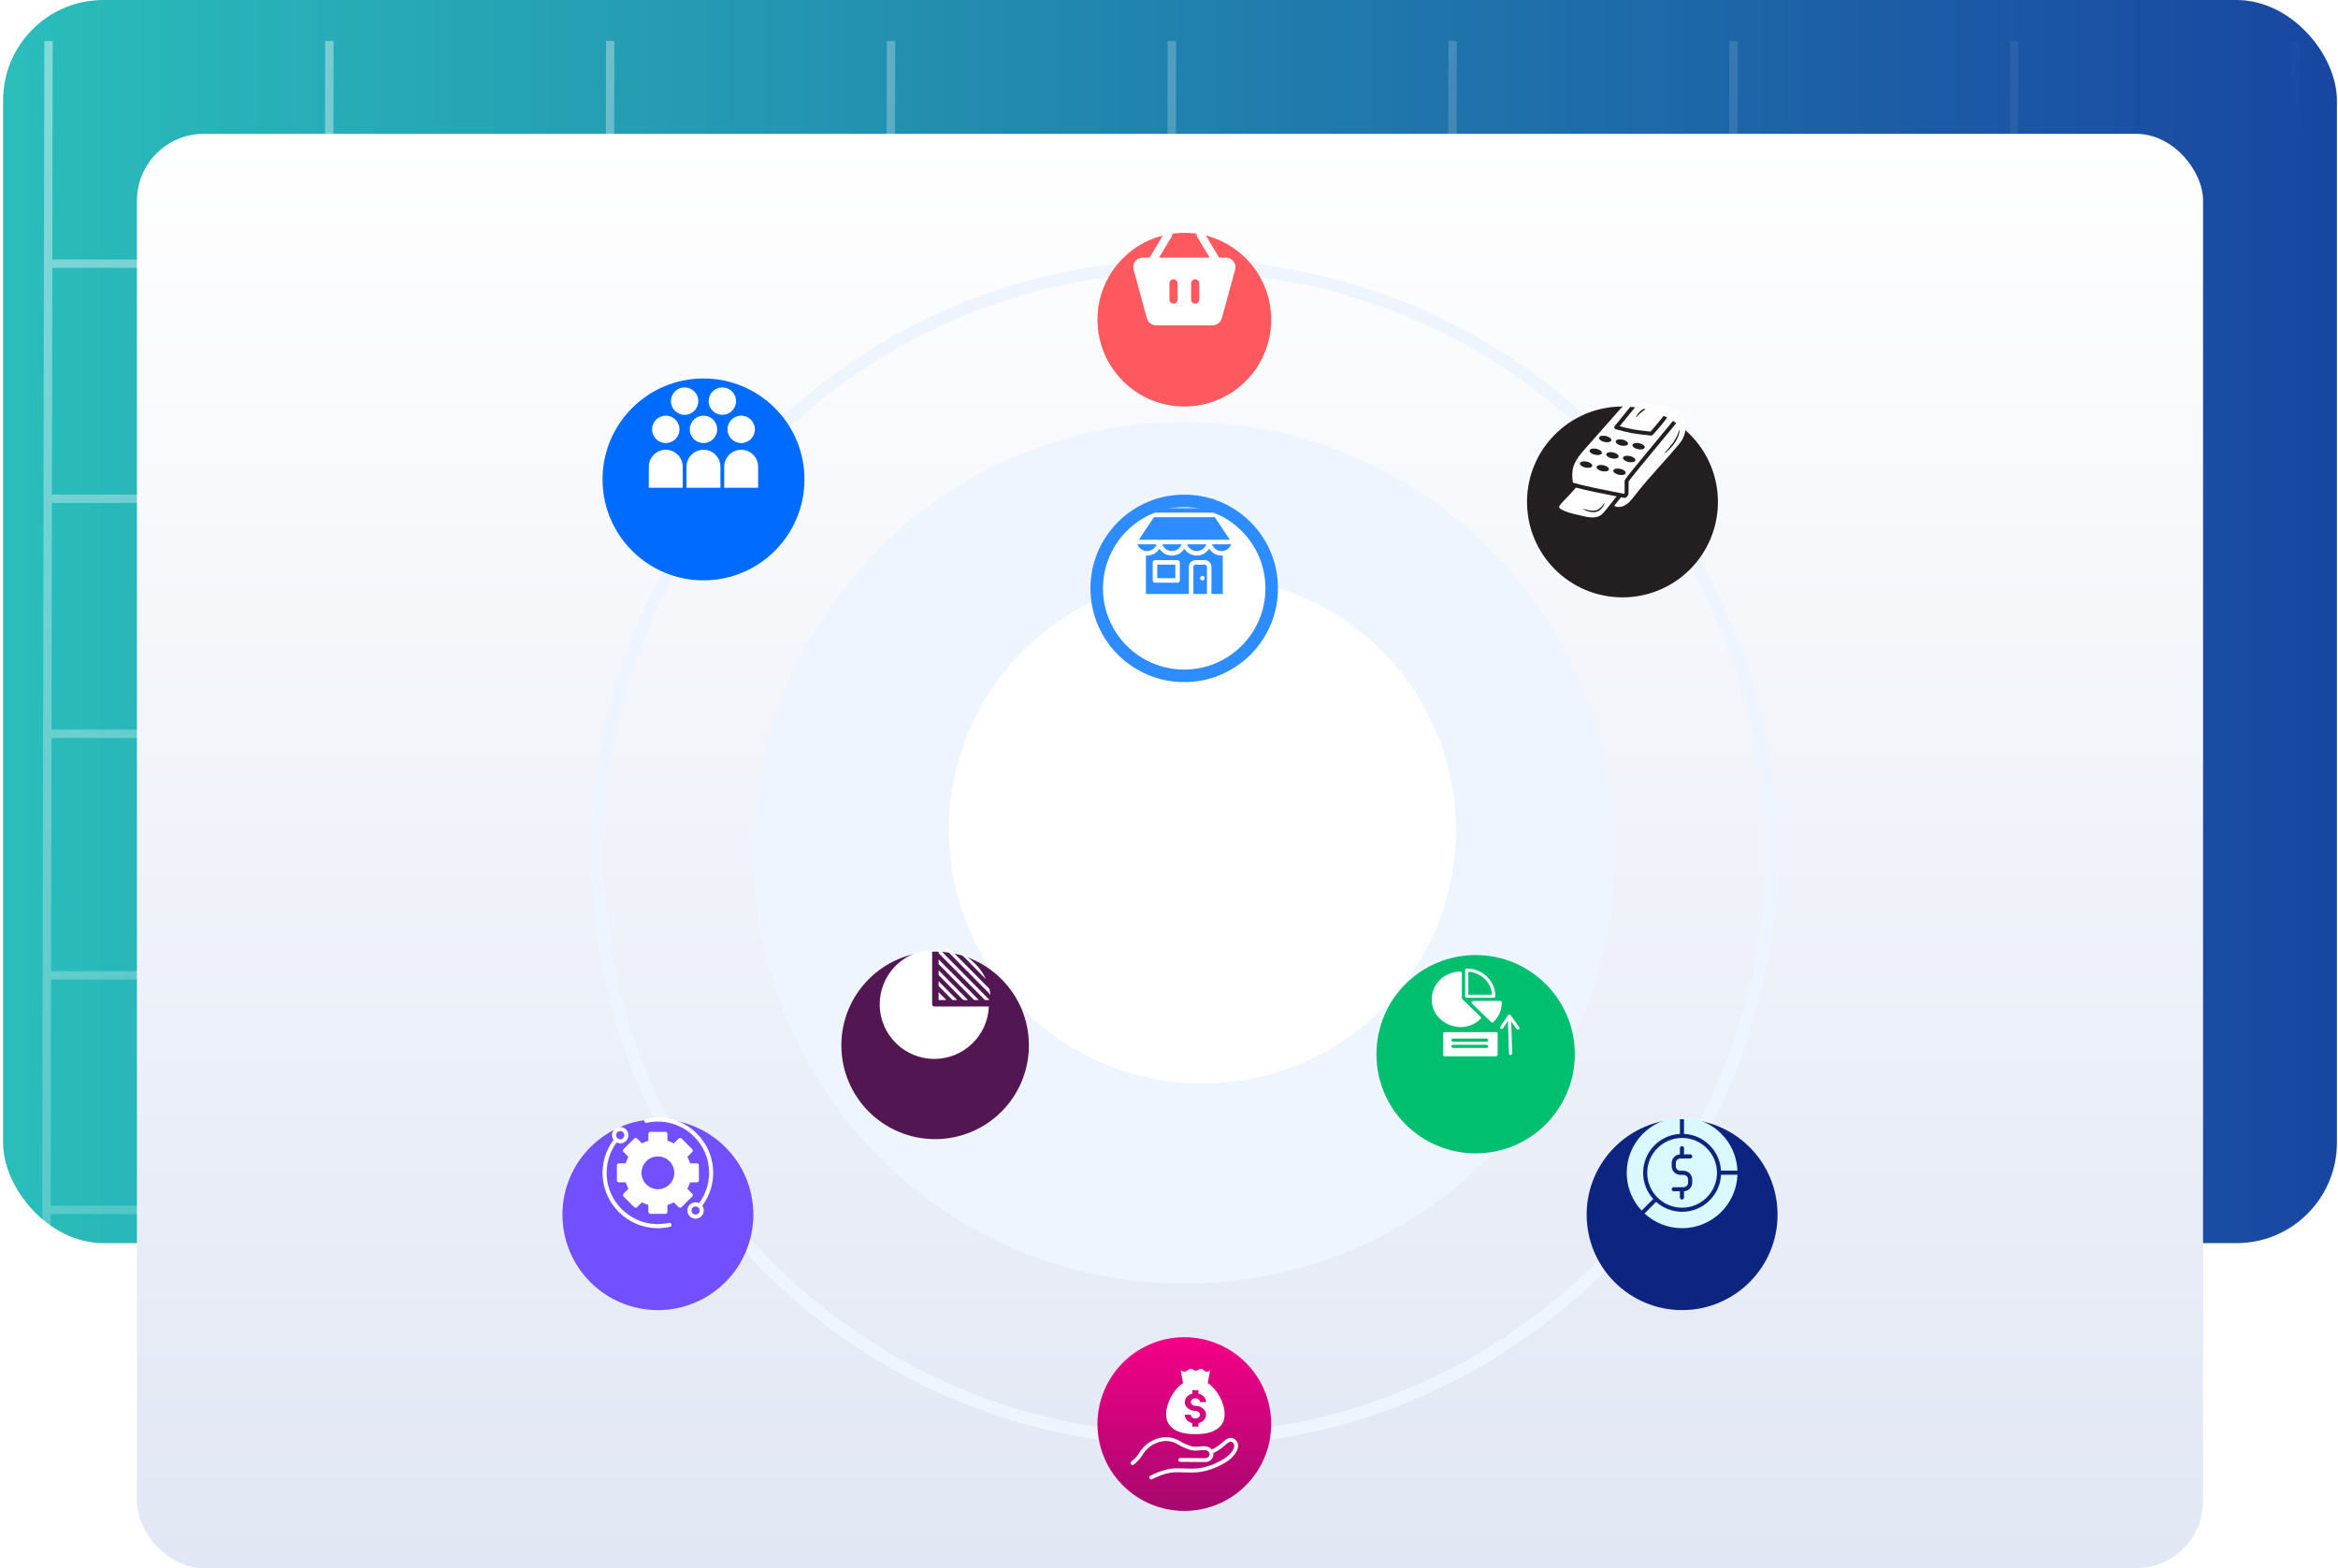 <svg width="559" height="375" viewBox="0 0 559 375" fill="none" xmlns="http://www.w3.org/2000/svg">
<rect x="0.738" width="558" height="297.285" rx="24" fill="url(#paint0_linear_2095_601)"/>
<path d="M11.6 9.79L11.04 330.209M78.745 9.79L78.185 330.209M145.889 9.79L145.329 330.209M213.034 9.79L212.474 330.209M280.179 9.79L279.619 330.209M347.324 9.79L346.764 330.209M414.469 9.79L413.909 330.209M481.614 9.79L481.053 330.209M548.758 9.79L548.198 330.209M10.723 119.266H548.665M10.723 63.054H548.665M10.723 175.479L548.665 175.479M10.723 289.322L548.665 289.322M10.723 233.249L548.665 233.249" stroke="url(#paint1_linear_2095_601)" stroke-opacity="0.7" stroke-width="2"/>
<rect x="32.738" y="32" width="494" height="343" rx="16" fill="url(#paint2_linear_2095_601)"/>
<circle cx="283.165" cy="203.949" r="140.337" stroke="#EEF5FF" stroke-width="3"/>
<circle cx="283.164" cy="203.949" r="103.049" fill="#EEF5FF"/>
<circle cx="287.499" cy="198.486" r="60.617" fill="white"/>
<g filter="url(#filter0_d_2095_601)">
<circle cx="223.584" cy="239.995" r="22.42" fill="#521753"/>
</g>
<path fill-rule="evenodd" clip-rule="evenodd" d="M236.43 240.698C236.156 247.662 230.417 253.232 223.385 253.232C216.181 253.232 210.332 247.383 210.332 240.179C210.332 233.147 215.902 227.407 222.867 227.134V240.179C222.867 240.465 223.099 240.698 223.386 240.698L236.43 240.698ZM224.413 227.935L235.483 239.149H236.61L224.413 226.794L224.413 227.935ZM224.413 230.554L232.899 239.149H234.024L224.413 229.414L224.413 230.554ZM224.413 233.173L230.312 239.148H231.437L224.413 232.031L224.413 233.173ZM224.413 235.792L227.727 239.149H228.853L224.413 234.651L224.413 235.792ZM224.413 239.149H226.267L224.413 237.272V239.149ZM225.837 226.759C226.318 226.831 226.791 226.928 227.252 227.051L236.554 236.474C236.67 236.938 236.763 237.411 236.828 237.893L225.837 226.759ZM229.553 227.903C230.909 228.558 232.136 229.438 233.182 230.498C234.229 231.558 235.095 232.795 235.733 234.163L229.553 227.903Z" fill="white"/>
<g filter="url(#filter1_d_2095_601)">
<circle cx="283.136" cy="130.703" r="22.42" fill="white"/>
<circle cx="283.136" cy="130.703" r="20.92" stroke="#2D8CFF" stroke-width="3"/>
</g>
<path fill-rule="evenodd" clip-rule="evenodd" d="M276.146 122.599H290.193V119.357H276.146V122.599ZM277.226 120.438C276.928 120.438 276.686 120.68 276.686 120.978C276.686 121.277 276.928 121.518 277.226 121.518H289.112C289.411 121.518 289.652 121.277 289.652 120.978C289.652 120.68 289.411 120.438 289.112 120.438H277.226Z" fill="#2D8CFF"/>
<path d="M275.896 123.68L272.294 129.082H294.048L290.446 123.68H275.896Z" fill="#2D8CFF"/>
<path d="M281.008 135.025H276.686V138.267H281.008V135.025Z" fill="#2D8CFF"/>
<path fill-rule="evenodd" clip-rule="evenodd" d="M292.354 132.853C292.265 132.86 292.174 132.864 292.084 132.864C290.829 132.864 289.727 132.205 289.107 131.215C288.485 132.205 287.385 132.864 286.128 132.864C284.882 132.864 283.786 132.214 283.164 131.234C282.54 132.214 281.444 132.864 280.198 132.864C278.943 132.864 277.841 132.205 277.221 131.215C276.599 132.205 275.498 132.864 274.242 132.864C274.156 132.864 274.069 132.861 273.984 132.855V142.049H284.25V135.566C284.25 134.67 284.975 133.945 285.871 133.945H288.032C288.927 133.945 289.653 134.67 289.653 135.566V142.049H292.354L292.354 132.853ZM282.088 134.485C282.088 134.187 281.847 133.945 281.548 133.945H276.145C275.847 133.945 275.605 134.187 275.605 134.485V138.807C275.605 139.106 275.847 139.348 276.145 139.348H281.548C281.847 139.348 282.088 139.106 282.088 138.807V134.485Z" fill="#2D8CFF"/>
<path fill-rule="evenodd" clip-rule="evenodd" d="M285.87 135.025C285.572 135.025 285.33 135.267 285.33 135.565V142.049H288.572V135.565C288.572 135.267 288.33 135.025 288.031 135.025H285.87ZM288.031 138.267C288.031 138.565 287.79 138.807 287.491 138.807C287.193 138.807 286.951 138.565 286.951 138.267C286.951 137.968 287.193 137.727 287.491 137.727C287.79 137.727 288.031 137.968 288.031 138.267Z" fill="#2D8CFF"/>
<path d="M274.244 131.784C273.185 131.784 272.284 131.107 271.95 130.163H276.537C276.204 131.107 275.303 131.784 274.244 131.784Z" fill="#2D8CFF"/>
<path d="M277.904 130.163C278.238 131.107 279.139 131.784 280.198 131.784C281.257 131.784 282.158 131.107 282.491 130.163H277.904Z" fill="#2D8CFF"/>
<path d="M286.129 131.784C285.07 131.784 284.17 131.107 283.836 130.163H288.423C288.089 131.107 287.188 131.784 286.129 131.784Z" fill="#2D8CFF"/>
<path d="M289.79 130.163C290.124 131.107 291.025 131.784 292.084 131.784C293.142 131.784 294.043 131.107 294.377 130.163H289.79Z" fill="#2D8CFF"/>
<g filter="url(#filter2_d_2095_601)">
<circle cx="402.18" cy="280.477" r="22.822" fill="#0D2481"/>
</g>
<path fill-rule="evenodd" clip-rule="evenodd" d="M411.487 280.93C411.248 285.862 407.169 289.791 402.179 289.791C399.797 289.791 397.622 288.895 395.972 287.42L393.195 290.197C395.556 292.378 398.713 293.713 402.178 293.713C409.333 293.713 415.171 288.025 415.412 280.929H411.485L411.487 280.93ZM401.655 267.242C394.59 267.518 388.938 273.34 388.938 280.474C388.938 283.964 390.293 287.14 392.501 289.507L395.278 286.73C393.777 285.076 392.862 282.88 392.862 280.473C392.862 275.506 396.757 271.443 401.656 271.17V267.242L401.655 267.242ZM402.179 272.136C406.781 272.136 410.517 275.873 410.517 280.474C410.517 285.074 406.78 288.811 402.179 288.811C397.579 288.811 393.842 285.074 393.842 280.474C393.842 275.873 397.579 272.136 402.179 272.136ZM402.635 276.061V274.588C402.635 274.318 402.416 274.098 402.145 274.098C401.875 274.098 401.655 274.318 401.655 274.588V276.063C400.561 276.124 399.693 277.03 399.693 278.139V278.885C399.693 280.033 400.624 280.964 401.773 280.964H402.518C403.125 280.964 403.617 281.456 403.617 282.063V282.809C403.617 283.415 403.125 283.908 402.518 283.908H400.184C399.913 283.908 399.693 284.127 399.693 284.397C399.693 284.669 399.913 284.887 400.184 284.887H401.655V286.359C401.655 286.63 401.875 286.849 402.145 286.849C402.417 286.849 402.635 286.629 402.635 286.359V284.885C403.73 284.823 404.597 283.918 404.597 282.809V282.063C404.597 280.915 403.666 279.984 402.518 279.984H401.773C401.166 279.984 400.674 279.492 400.674 278.885V278.139C400.674 277.532 401.166 277.04 401.773 277.04H404.107C404.378 277.04 404.597 276.82 404.597 276.55C404.597 276.279 404.377 276.061 404.107 276.061H402.635ZM402.635 267.24V271.166C407.393 271.397 411.219 275.2 411.482 279.949H415.41C415.14 273.036 409.558 267.474 402.635 267.24Z" fill="#D9F8FF"/>
<g filter="url(#filter3_d_2095_601)">
<circle cx="157.296" cy="280.477" r="22.822" fill="#7350FF"/>
</g>
<path d="M165.496 285.446L164.344 284.294C164.608 283.809 164.824 283.289 164.976 282.755H166.608C166.878 282.755 167.098 282.54 167.098 282.265V278.687C167.098 278.413 166.878 278.197 166.608 278.197H164.976C164.824 277.663 164.608 277.143 164.344 276.658L165.496 275.506C165.687 275.31 165.687 275.002 165.496 274.811L162.962 272.277C162.771 272.085 162.462 272.085 162.266 272.277L161.114 273.428C160.629 273.164 160.109 272.948 159.575 272.796V271.164C159.575 270.895 159.359 270.674 159.085 270.674H155.507C155.233 270.674 155.017 270.895 155.017 271.164V272.796C154.483 272.948 153.963 273.164 153.478 273.428L152.326 272.277C152.13 272.085 151.821 272.085 151.63 272.277L149.096 274.811C148.905 275.002 148.905 275.31 149.096 275.506L150.248 276.658C149.983 277.143 149.768 277.663 149.616 278.197H147.984C147.714 278.197 147.494 278.413 147.494 278.687V282.265C147.494 282.54 147.714 282.755 147.984 282.755H149.616C149.768 283.289 149.983 283.809 150.248 284.294L149.096 285.446C148.905 285.642 148.905 285.951 149.096 286.142L151.63 288.676C151.728 288.769 151.851 288.818 151.978 288.818C152.106 288.818 152.228 288.769 152.326 288.676L153.478 287.524C153.963 287.789 154.483 288.004 155.017 288.156V289.788C155.017 290.058 155.233 290.279 155.507 290.279H159.085C159.359 290.279 159.575 290.058 159.575 289.788V288.156C160.109 288.004 160.629 287.789 161.114 287.524L162.266 288.676C162.364 288.769 162.491 288.818 162.614 288.818C162.736 288.818 162.864 288.769 162.962 288.676L165.496 286.142C165.687 285.951 165.687 285.642 165.496 285.446ZM153.375 280.476C153.375 278.315 155.134 276.555 157.296 276.555C159.457 276.555 161.217 278.315 161.217 280.476C161.217 282.638 159.457 284.397 157.296 284.397C155.134 284.397 153.375 282.638 153.375 280.476Z" fill="white"/>
<path d="M159.962 292.43C155.846 293.346 151.611 292.116 148.631 289.136C144.323 284.833 143.852 278.074 147.435 273.227C147.69 273.349 147.979 273.428 148.283 273.428C149.366 273.428 150.243 272.55 150.243 271.467C150.243 270.384 149.366 269.507 148.283 269.507C147.2 269.507 146.323 270.384 146.323 271.467C146.323 271.889 146.46 272.276 146.685 272.595C142.774 277.834 143.274 285.171 147.94 289.832C150.454 292.351 153.797 293.714 157.267 293.714C158.232 293.714 159.208 293.606 160.178 293.39C160.443 293.331 160.609 293.072 160.55 292.807C160.492 292.542 160.227 292.376 159.967 292.435L159.962 292.43ZM148.288 270.487C148.827 270.487 149.268 270.928 149.268 271.467C149.268 272.007 148.827 272.448 148.288 272.448C147.749 272.448 147.308 272.007 147.308 271.467C147.308 270.928 147.749 270.487 148.288 270.487Z" fill="white"/>
<path d="M166.651 271.12C163.436 267.9 158.864 266.572 154.413 267.561C154.148 267.62 153.982 267.88 154.041 268.145C154.099 268.409 154.364 268.576 154.624 268.517C158.741 267.601 162.975 268.831 165.955 271.811C170.263 276.114 170.734 282.873 167.151 287.72C166.896 287.598 166.607 287.519 166.303 287.519C165.22 287.519 164.343 288.396 164.343 289.48C164.343 290.563 165.22 291.44 166.303 291.44C167.387 291.44 168.264 290.563 168.264 289.48C168.264 289.058 168.127 288.671 167.901 288.352C171.812 283.113 171.312 275.776 166.646 271.115L166.651 271.12ZM166.303 290.465C165.764 290.465 165.323 290.024 165.323 289.485C165.323 288.945 165.764 288.504 166.303 288.504C166.843 288.504 167.284 288.945 167.284 289.485C167.284 290.024 166.843 290.465 166.303 290.465Z" fill="white"/>
<circle cx="283.166" cy="340.554" r="20.766" fill="url(#paint3_linear_2095_601)"/>
<path d="M296.011 345.562C295.936 344.755 295.39 344.092 294.653 343.91C294.027 343.756 293.369 343.975 292.701 344.563L292.54 344.704C292.177 345.026 291.832 345.33 291.453 345.608C290.858 346.045 290.293 346.387 289.736 346.655C289.439 346.271 288.995 345.989 288.465 345.9C288.004 345.824 287.564 345.861 287.136 345.897C287.027 345.906 286.917 345.916 286.809 345.924C286.672 345.932 286.548 345.942 286.431 345.952C285.998 345.987 285.685 346.013 285.267 345.948C284.976 345.903 284.69 345.824 284.397 345.705C284.077 345.592 283.759 345.467 283.455 345.333C282.985 345.124 282.523 344.887 282.093 344.634C281.504 344.266 280.862 344.001 280.188 343.844C279.536 343.694 278.866 343.649 278.187 343.71C277.236 343.82 276.329 344.094 275.497 344.522C274.54 345.016 273.665 345.735 272.968 346.604C272.711 346.924 272.474 347.267 272.264 347.625C271.806 348.399 271.19 348.931 270.472 349.549C270.278 349.715 270.257 350.006 270.425 350.2C270.516 350.306 270.645 350.36 270.776 350.36C270.883 350.36 270.991 350.322 271.08 350.247C271.824 349.605 272.527 349 273.062 348.092C273.25 347.774 273.461 347.467 273.69 347.18C274.307 346.411 275.078 345.776 275.921 345.342C276.655 344.964 277.453 344.722 278.282 344.626C278.851 344.573 279.422 344.612 279.979 344.742C280.556 344.875 281.103 345.101 281.612 345.42C282.083 345.698 282.577 345.952 283.08 346.175C283.406 346.32 283.746 346.453 284.068 346.566C284.407 346.705 284.763 346.802 285.125 346.859C285.649 346.94 286.046 346.908 286.505 346.87C286.619 346.862 286.739 346.852 286.869 346.843C286.984 346.836 287.098 346.826 287.214 346.815C287.601 346.782 287.967 346.75 288.31 346.808C288.656 346.866 288.993 347.086 289.132 347.422C289.18 347.539 289.205 347.67 289.196 347.813C289.166 348.321 288.704 348.712 288.177 348.716L282.206 348.669H282.203C281.948 348.669 281.741 348.874 281.74 349.129C281.739 349.385 281.944 349.594 282.2 349.595L288.165 349.643H288.205C289.208 349.643 290.065 348.854 290.124 347.868C290.132 347.742 290.124 347.619 290.107 347.497C290.725 347.202 291.349 346.827 292.002 346.348C292.416 346.044 292.791 345.712 293.155 345.392L293.314 345.252C293.741 344.875 294.117 344.725 294.432 344.803C294.78 344.89 295.051 345.234 295.09 345.641C295.137 346.141 294.883 346.633 294.662 346.959C294.155 347.706 293.547 348.289 292.751 348.795C290.266 350.371 287.628 351.209 285.121 351.22C284.93 351.22 284.73 351.217 284.531 351.208C283.46 351.167 282.373 351.153 281.3 351.149C279.597 351.149 277.846 351.595 275.785 352.55L275.722 352.579C275.493 352.685 275.255 352.795 275.021 352.915C274.793 353.031 274.702 353.31 274.818 353.538C274.899 353.698 275.063 353.791 275.231 353.791C275.302 353.791 275.373 353.775 275.441 353.74C275.665 353.626 275.892 353.522 276.11 353.42L276.173 353.391C278.108 352.495 279.736 352.077 281.298 352.077C282.368 352.078 283.435 352.096 284.494 352.135C284.704 352.143 284.914 352.146 285.122 352.146C287.803 352.136 290.612 351.247 293.244 349.578C294.139 349.01 294.851 348.324 295.425 347.48C295.866 346.838 296.067 346.173 296.011 345.562Z" fill="white"/>
<path d="M279.768 340.973C280.957 342.401 283.149 342.971 285.623 342.971C285.687 342.971 285.749 342.97 285.811 342.97C285.873 342.97 285.937 342.971 285.999 342.971C288.474 342.971 290.666 342.401 291.854 340.973C292.446 340.293 292.795 339.413 292.795 338.291C292.795 338.259 292.794 338.228 292.794 338.196C292.794 338.179 292.795 338.163 292.795 338.146C292.795 335.554 291.112 332.31 288.755 330.752L289.318 327.758C289.322 327.738 289.303 327.723 289.287 327.735C289.086 327.885 288.794 328.046 288.456 328.017C287.861 327.966 287.73 327.381 287.158 327.335C286.621 327.292 286.529 327.791 285.923 327.784C285.332 327.777 285.26 327.3 284.72 327.318C284.146 327.335 284.006 327.878 283.373 327.982C282.956 328.05 282.587 327.885 282.334 327.729C282.319 327.72 282.302 327.735 282.305 327.754L282.868 330.753C280.511 332.311 278.827 335.557 278.827 338.149C278.827 338.166 278.829 338.182 278.829 338.199C278.829 338.231 278.827 338.263 278.827 338.294C278.827 339.413 279.176 340.293 279.768 340.973ZM285.811 337.41C284.405 337.41 283.263 336.462 283.263 335.298C283.263 334.342 284.033 333.535 285.084 333.274V332.454H286.538V333.274C287.59 333.535 288.359 334.342 288.359 335.298H286.906C286.906 334.797 286.415 334.39 285.811 334.39C285.207 334.39 284.717 334.797 284.717 335.298C284.717 335.799 285.207 336.206 285.811 336.206C287.217 336.206 288.359 337.154 288.359 338.318C288.359 339.274 287.589 340.081 286.538 340.342V341.162H285.084V340.342C284.032 340.081 283.263 339.274 283.263 338.318H284.717C284.717 338.819 285.207 339.226 285.811 339.226C286.415 339.226 286.906 338.819 286.906 338.318C286.906 337.819 286.415 337.41 285.811 337.41Z" fill="white"/>
<g filter="url(#filter4_d_2095_601)">
<path d="M410.743 110.033C410.743 122.637 400.525 132.854 387.921 132.854C375.317 132.854 365.1 122.637 365.1 110.033C365.1 97.429 375.317 87.211 387.921 87.211C400.525 87.211 410.743 97.429 410.743 110.033Z" fill="#231F20"/>
</g>
<path d="M389.379 99.319C388.659 100.196 387.921 101.092 387.254 101.925C390.022 102.659 390.789 102.802 394.619 103.207C396.253 101.401 397.182 100.201 398.569 98.414C398.798 98.119 399.045 97.799 399.307 97.471C399.064 97.418 398.826 97.376 398.602 97.333C398.407 97.294 398.221 97.261 398.045 97.228C396.477 96.909 394.872 96.689 393.319 96.48C392.814 96.408 392.304 96.356 391.808 96.327C391.065 97.266 390.208 98.309 389.379 99.319ZM394.8 97.114C394.829 97.218 393.852 97.528 392.857 98.266C391.851 98.991 391.261 99.829 391.17 99.767C391.089 99.729 391.575 98.748 392.642 97.976C393.709 97.195 394.791 97.023 394.8 97.114Z" fill="white"/>
<path d="M385.732 118.548C382.897 117.991 379.476 117.324 376.799 116.609C375.784 117.776 375.046 118.562 373.935 119.71L373.769 119.882C373.383 120.273 372.74 120.921 372.792 121.33C372.806 121.459 372.921 121.588 373.121 121.711C374.412 122.498 375.941 122.836 377.418 123.165C377.852 123.26 378.285 123.36 378.714 123.465C380.905 124.013 382.42 123.751 383.34 122.669C384.016 121.878 384.607 121.121 385.184 120.387C385.612 119.839 386.051 119.282 386.532 118.7C386.27 118.653 386.003 118.6 385.732 118.548ZM383.283 121.125C383.13 121.364 382.921 121.635 382.625 121.883C382.339 122.135 381.944 122.345 381.501 122.44C380.601 122.612 379.824 122.34 379.314 122.145C378.795 121.935 378.504 121.759 378.519 121.711C378.538 121.664 378.871 121.759 379.395 121.902C379.915 122.035 380.658 122.24 381.43 122.088C382.206 121.935 382.74 121.383 383.078 120.973C383.421 120.559 383.607 120.268 383.654 120.296C383.693 120.32 383.588 120.649 383.283 121.125Z" fill="white"/>
<path d="M385.908 117.619C386.465 117.728 386.999 117.833 387.509 117.933C387.528 117.938 387.542 117.938 387.561 117.943C387.833 117.995 388.095 118.048 388.347 118.1C388.352 118.095 388.357 118.086 388.357 118.081C388.433 117.952 388.433 117.728 388.433 117.533L388.443 115.032C388.443 114.722 388.443 114.627 395.27 106.385C397.947 103.155 400.706 99.825 401.716 98.481C401.701 98.467 401.687 98.448 401.668 98.433C401.32 98.109 400.834 97.89 400.305 97.724C399.948 98.181 399.619 98.605 399.314 98.996C397.866 100.858 396.913 102.088 395.155 104.017C395.065 104.117 394.936 104.169 394.808 104.169C394.793 104.169 394.774 104.169 394.76 104.165C390.358 103.703 389.748 103.569 386.313 102.65C386.161 102.607 386.037 102.492 385.984 102.34C385.932 102.188 385.96 102.026 386.061 101.897C386.837 100.911 387.757 99.791 388.643 98.71C389.3 97.909 389.972 97.09 390.591 96.323C389.391 96.409 388.304 96.771 387.495 97.69L379.071 107.238C376.527 110.12 375.517 111.711 376.061 115.422C378.795 116.228 382.726 116.995 385.908 117.619ZM384.684 112.283C384.598 112.678 383.869 112.859 383.059 112.688C382.249 112.512 381.658 112.049 381.744 111.654C381.83 111.259 382.559 111.078 383.369 111.249C384.179 111.421 384.769 111.883 384.684 112.283ZM388.686 113.14C388.6 113.536 387.871 113.717 387.061 113.545C386.251 113.369 385.66 112.907 385.746 112.512C385.832 112.116 386.561 111.935 387.371 112.107C388.181 112.278 388.771 112.745 388.686 113.14ZM390.315 106.39C390.401 105.994 391.13 105.813 391.94 105.985C392.749 106.161 393.34 106.623 393.254 107.018C393.169 107.414 392.44 107.595 391.63 107.423C390.815 107.252 390.229 106.785 390.315 106.39ZM390.991 110.082C390.906 110.477 390.177 110.658 389.367 110.487C388.557 110.311 387.966 109.848 388.052 109.453C388.138 109.058 388.867 108.876 389.677 109.048C390.491 109.22 391.077 109.686 390.991 110.082ZM386.313 105.527C386.399 105.132 387.128 104.951 387.938 105.122C388.748 105.299 389.338 105.761 389.253 106.156C389.167 106.552 388.438 106.733 387.628 106.561C386.818 106.39 386.227 105.927 386.313 105.527ZM386.994 109.22C386.909 109.615 386.18 109.796 385.37 109.624C384.56 109.448 383.969 108.986 384.055 108.591C384.141 108.195 384.869 108.014 385.679 108.186C386.489 108.357 387.08 108.824 386.994 109.22ZM382.316 104.665C382.402 104.27 383.131 104.088 383.94 104.26C384.75 104.436 385.341 104.898 385.255 105.294C385.17 105.689 384.441 105.87 383.631 105.699C382.821 105.527 382.23 105.065 382.316 104.665ZM380.058 107.728C380.143 107.333 380.872 107.152 381.682 107.323C382.492 107.5 383.083 107.962 382.997 108.357C382.911 108.753 382.182 108.934 381.373 108.762C380.563 108.591 379.972 108.124 380.058 107.728ZM379.372 110.382C380.182 110.558 380.772 111.02 380.687 111.416C380.601 111.811 379.872 111.992 379.062 111.821C378.252 111.644 377.661 111.182 377.747 110.787C377.838 110.392 378.562 110.21 379.372 110.382Z" fill="white"/>
<path d="M402.321 99.257C401.188 100.734 398.558 103.907 396.004 106.989C393.241 110.324 389.825 114.45 389.391 115.141L389.382 117.537C389.382 117.823 389.377 118.214 389.172 118.566C389.015 118.828 388.82 119.062 388.429 119.062C388.358 119.062 388.281 119.052 388.196 119.038C388 119 387.795 118.957 387.586 118.914C386.99 119.624 386.452 120.305 385.933 120.967C385.952 120.977 385.971 120.977 385.985 120.986C386.709 121.401 387.762 121.306 388.667 120.748C389.553 120.2 390.22 119.338 390.868 118.499C392.893 115.889 395.023 113.511 397.081 111.21C398.558 109.562 400.087 107.852 401.559 106.079C403.06 104.269 403.465 101.801 402.588 99.786C402.512 99.595 402.421 99.424 402.321 99.257ZM401.431 103.778C401.283 104.388 400.921 105.193 400.368 105.97C399.815 106.746 399.22 107.366 398.772 107.79C398.324 108.214 398.024 108.452 397.991 108.418C397.953 108.385 398.191 108.08 398.586 107.618C398.982 107.151 399.539 106.518 400.073 105.765C400.606 105.012 400.983 104.269 401.188 103.702C401.392 103.135 401.464 102.763 401.521 102.773C401.564 102.778 401.583 103.168 401.431 103.778Z" fill="white"/>
<g filter="url(#filter5_d_2095_601)">
<circle cx="283.169" cy="66.446" r="20.766" fill="#FD595E"/>
</g>
<path d="M294.925 62.499C294.502 61.932 293.834 61.601 293.126 61.606H291.481L287.882 55.598C287.593 55.162 287.013 55.032 286.566 55.304C286.12 55.576 285.97 56.151 286.224 56.608L289.228 61.606H277.108L280.113 56.608C280.258 56.387 280.308 56.117 280.251 55.86C280.193 55.603 280.034 55.379 279.808 55.242C279.582 55.105 279.311 55.065 279.055 55.132C278.8 55.198 278.583 55.367 278.454 55.598L274.855 61.606H273.21C272.503 61.605 271.837 61.934 271.408 62.496C270.979 63.056 270.837 63.786 271.022 64.467L274.208 76.121C274.471 77.107 275.363 77.792 276.383 77.792H289.953C290.973 77.792 291.865 77.107 292.128 76.121L295.314 64.467C295.502 63.787 295.359 63.058 294.925 62.499ZM281.55 71.642C281.55 72.177 281.114 72.613 280.579 72.613C280.042 72.613 279.608 72.177 279.608 71.642V67.757C279.608 67.22 280.042 66.786 280.579 66.786C281.114 66.786 281.55 67.22 281.55 67.757V71.642ZM286.73 71.642H286.729C286.729 72.177 286.294 72.613 285.758 72.613C285.222 72.613 284.786 72.177 284.786 71.642V67.757C284.786 67.22 285.222 66.786 285.758 66.786C286.294 66.786 286.729 67.22 286.729 67.757L286.73 71.642Z" fill="white"/>
<g filter="url(#filter6_d_2095_601)">
<circle cx="168.2" cy="104.647" r="24.137" fill="#006BFF"/>
</g>
<path d="M163.69 92.647C164.596 92.647 165.416 93.015 166.008 93.606C166.602 94.2 166.968 95.02 166.968 95.924C166.968 96.83 166.6 97.65 166.008 98.242C165.414 98.836 164.594 99.202 163.69 99.202C162.784 99.202 161.964 98.834 161.372 98.242C160.778 97.648 160.412 96.829 160.412 95.924C160.412 95.019 160.78 94.198 161.372 93.606C161.966 93.012 162.786 92.647 163.69 92.647ZM172.706 92.647C173.611 92.647 174.432 93.015 175.024 93.606C175.618 94.2 175.983 95.02 175.983 95.924C175.983 96.83 175.615 97.65 175.024 98.242C174.43 98.836 173.61 99.202 172.706 99.202C171.8 99.202 170.979 98.834 170.388 98.242C169.794 97.648 169.428 96.829 169.428 95.924C169.428 95.019 169.796 94.198 170.388 93.606C170.982 93.012 171.801 92.647 172.706 92.647ZM173.157 111.612V116.646H181.27V111.612C181.27 110.497 180.813 109.481 180.078 108.747C179.343 108.013 178.328 107.555 177.213 107.555C176.098 107.555 175.082 108.012 174.348 108.747C173.615 109.482 173.157 110.497 173.157 111.612ZM177.214 99.396C178.119 99.396 178.94 99.764 179.532 100.356C180.125 100.95 180.491 101.769 180.491 102.674C180.491 103.579 180.123 104.4 179.532 104.992C178.938 105.586 178.118 105.951 177.214 105.951C176.308 105.951 175.487 105.583 174.896 104.992C174.302 104.398 173.936 103.578 173.936 102.674C173.936 101.768 174.304 100.948 174.896 100.356C175.489 99.762 176.309 99.396 177.214 99.396ZM165.879 100.356C166.473 99.762 167.292 99.396 168.197 99.396C169.102 99.396 169.923 99.764 170.515 100.356C171.109 100.95 171.474 101.769 171.474 102.674C171.474 103.579 171.106 104.4 170.515 104.992C169.921 105.586 169.101 105.951 168.197 105.951C167.291 105.951 166.47 105.583 165.879 104.992C165.285 104.398 164.919 103.578 164.919 102.674C164.919 101.768 165.287 100.948 165.879 100.356ZM159.181 99.396C160.087 99.396 160.908 99.764 161.499 100.356C162.093 100.95 162.459 101.769 162.459 102.674C162.459 103.579 162.091 104.4 161.499 104.992C160.905 105.586 160.086 105.951 159.181 105.951C158.276 105.951 157.455 105.583 156.863 104.992C156.269 104.398 155.903 103.578 155.903 102.674C155.903 101.768 156.272 100.948 156.863 100.356C157.457 99.762 158.277 99.396 159.181 99.396ZM164.141 111.612V116.646H172.253V111.612C172.253 110.497 171.797 109.481 171.062 108.747C170.327 108.013 169.312 107.555 168.197 107.555C167.082 107.555 166.066 108.012 165.332 108.747C164.598 109.482 164.141 110.497 164.141 111.612ZM162.046 108.747C161.311 108.013 160.296 107.555 159.181 107.555C158.066 107.555 157.05 108.012 156.316 108.747C155.582 109.482 155.125 110.497 155.125 111.612V116.646H163.237V111.612C163.237 110.497 162.781 109.481 162.046 108.747Z" fill="white"/>
<g filter="url(#filter7_d_2095_601)">
<circle cx="352.81" cy="242.102" r="23.712" fill="#00BF6F"/>
</g>
<path d="M351.876 239.593C351.817 239.734 351.851 239.895 351.961 240.002L356.524 244.427C356.597 244.496 356.693 244.535 356.795 244.536C356.899 244.541 357 244.5 357.069 244.423C358.353 243.182 359.073 241.495 359.07 239.736C359.07 239.529 358.897 239.362 358.684 239.361H352.236C352.078 239.36 351.936 239.452 351.876 239.593Z" fill="white"/>
<path d="M353.979 243.677C354.13 243.529 354.13 243.291 353.979 243.144L349.528 238.832V232.727C349.528 232.627 349.487 232.532 349.415 232.461C349.342 232.391 349.244 232.352 349.141 232.352C347.329 232.354 345.594 233.054 344.313 234.298C343.032 235.541 342.313 237.227 342.311 238.985C342.297 244.859 349.725 247.842 353.979 243.676L353.979 243.677Z" fill="white"/>
<path d="M350.684 238.611H357.133C357.235 238.612 357.335 238.572 357.407 238.502C357.479 238.432 357.52 238.335 357.519 238.236C357.517 236.477 356.797 234.791 355.515 233.548C354.234 232.304 352.496 231.604 350.684 231.602C350.471 231.603 350.299 231.77 350.298 231.977V238.236C350.297 238.335 350.338 238.431 350.411 238.501C350.483 238.571 350.582 238.611 350.684 238.611ZM351.071 232.364C352.541 232.456 353.927 233.066 354.969 234.077C356.011 235.089 356.638 236.433 356.735 237.861H351.071L351.071 232.364Z" fill="white"/>
<path d="M357.69 246.827H345.423C345.209 246.828 345.037 246.995 345.036 247.202V252.227C345.037 252.435 345.209 252.601 345.423 252.602H357.69C357.902 252.601 358.075 252.435 358.076 252.227V247.202C358.075 246.995 357.902 246.828 357.69 246.827ZM347.01 250.232C347.011 250.025 347.183 249.858 347.397 249.857H355.452C355.666 249.857 355.839 250.025 355.839 250.232C355.839 250.44 355.666 250.607 355.452 250.607H347.397C347.183 250.606 347.01 250.44 347.01 250.232ZM355.453 249.115H347.397C347.185 249.112 347.016 248.945 347.016 248.74C347.016 248.535 347.185 248.368 347.397 248.365H355.453C355.663 248.368 355.833 248.535 355.833 248.74C355.833 248.945 355.663 249.112 355.453 249.115Z" fill="white"/>
<path d="M363.246 245.657L361.237 242.836L361.238 242.837C361.178 242.711 361.054 242.624 360.912 242.611C360.769 242.599 360.631 242.662 360.549 242.776L358.696 245.514C358.584 245.687 358.635 245.915 358.811 246.027C358.987 246.14 359.223 246.094 359.342 245.925L360.534 244.164L360.784 251.947V251.948C360.794 252.152 360.972 252.311 361.182 252.305C361.394 252.298 361.56 252.128 361.557 251.924L361.311 244.259L362.61 246.084V246.084C362.733 246.249 362.97 246.289 363.143 246.173C363.317 246.057 363.362 245.828 363.246 245.657Z" fill="white"/>
<defs>
<filter id="filter0_d_2095_601" x="181.165" y="207.575" width="84.839" height="84.84" filterUnits="userSpaceOnUse" color-interpolation-filters="sRGB">
<feFlood flood-opacity="0" result="BackgroundImageFix"/>
<feColorMatrix in="SourceAlpha" type="matrix" values="0 0 0 0 0 0 0 0 0 0 0 0 0 0 0 0 0 0 127 0" result="hardAlpha"/>
<feOffset dy="10"/>
<feGaussianBlur stdDeviation="10"/>
<feColorMatrix type="matrix" values="0 0 0 0 0.161 0 0 0 0 0.161 0 0 0 0 0.165 0 0 0 0.07 0"/>
<feBlend mode="normal" in2="BackgroundImageFix" result="effect1_dropShadow_2095_601"/>
<feBlend mode="normal" in="SourceGraphic" in2="effect1_dropShadow_2095_601" result="shape"/>
</filter>
<filter id="filter1_d_2095_601" x="240.716" y="98.283" width="84.84" height="84.84" filterUnits="userSpaceOnUse" color-interpolation-filters="sRGB">
<feFlood flood-opacity="0" result="BackgroundImageFix"/>
<feColorMatrix in="SourceAlpha" type="matrix" values="0 0 0 0 0 0 0 0 0 0 0 0 0 0 0 0 0 0 127 0" result="hardAlpha"/>
<feOffset dy="10"/>
<feGaussianBlur stdDeviation="10"/>
<feColorMatrix type="matrix" values="0 0 0 0 0.161 0 0 0 0 0.161 0 0 0 0 0.165 0 0 0 0.07 0"/>
<feBlend mode="normal" in2="BackgroundImageFix" result="effect1_dropShadow_2095_601"/>
<feBlend mode="normal" in="SourceGraphic" in2="effect1_dropShadow_2095_601" result="shape"/>
</filter>
<filter id="filter2_d_2095_601" x="359.358" y="247.655" width="85.643" height="85.643" filterUnits="userSpaceOnUse" color-interpolation-filters="sRGB">
<feFlood flood-opacity="0" result="BackgroundImageFix"/>
<feColorMatrix in="SourceAlpha" type="matrix" values="0 0 0 0 0 0 0 0 0 0 0 0 0 0 0 0 0 0 127 0" result="hardAlpha"/>
<feOffset dy="10"/>
<feGaussianBlur stdDeviation="10"/>
<feColorMatrix type="matrix" values="0 0 0 0 0.161 0 0 0 0 0.161 0 0 0 0 0.165 0 0 0 0.07 0"/>
<feBlend mode="normal" in2="BackgroundImageFix" result="effect1_dropShadow_2095_601"/>
<feBlend mode="normal" in="SourceGraphic" in2="effect1_dropShadow_2095_601" result="shape"/>
</filter>
<filter id="filter3_d_2095_601" x="114.475" y="247.655" width="85.643" height="85.643" filterUnits="userSpaceOnUse" color-interpolation-filters="sRGB">
<feFlood flood-opacity="0" result="BackgroundImageFix"/>
<feColorMatrix in="SourceAlpha" type="matrix" values="0 0 0 0 0 0 0 0 0 0 0 0 0 0 0 0 0 0 127 0" result="hardAlpha"/>
<feOffset dy="10"/>
<feGaussianBlur stdDeviation="10"/>
<feColorMatrix type="matrix" values="0 0 0 0 0.161 0 0 0 0 0.161 0 0 0 0 0.165 0 0 0 0.07 0"/>
<feBlend mode="normal" in2="BackgroundImageFix" result="effect1_dropShadow_2095_601"/>
<feBlend mode="normal" in="SourceGraphic" in2="effect1_dropShadow_2095_601" result="shape"/>
</filter>
<filter id="filter4_d_2095_601" x="345.1" y="77.211" width="85.643" height="85.643" filterUnits="userSpaceOnUse" color-interpolation-filters="sRGB">
<feFlood flood-opacity="0" result="BackgroundImageFix"/>
<feColorMatrix in="SourceAlpha" type="matrix" values="0 0 0 0 0 0 0 0 0 0 0 0 0 0 0 0 0 0 127 0" result="hardAlpha"/>
<feOffset dy="10"/>
<feGaussianBlur stdDeviation="10"/>
<feColorMatrix type="matrix" values="0 0 0 0 0.161 0 0 0 0 0.161 0 0 0 0 0.165 0 0 0 0.07 0"/>
<feBlend mode="normal" in2="BackgroundImageFix" result="effect1_dropShadow_2095_601"/>
<feBlend mode="normal" in="SourceGraphic" in2="effect1_dropShadow_2095_601" result="shape"/>
</filter>
<filter id="filter5_d_2095_601" x="242.403" y="35.68" width="81.531" height="81.531" filterUnits="userSpaceOnUse" color-interpolation-filters="sRGB">
<feFlood flood-opacity="0" result="BackgroundImageFix"/>
<feColorMatrix in="SourceAlpha" type="matrix" values="0 0 0 0 0 0 0 0 0 0 0 0 0 0 0 0 0 0 127 0" result="hardAlpha"/>
<feOffset dy="10"/>
<feGaussianBlur stdDeviation="10"/>
<feColorMatrix type="matrix" values="0 0 0 0 0.161 0 0 0 0 0.161 0 0 0 0 0.165 0 0 0 0.07 0"/>
<feBlend mode="normal" in2="BackgroundImageFix" result="effect1_dropShadow_2095_601"/>
<feBlend mode="normal" in="SourceGraphic" in2="effect1_dropShadow_2095_601" result="shape"/>
</filter>
<filter id="filter6_d_2095_601" x="124.062" y="70.51" width="88.274" height="88.275" filterUnits="userSpaceOnUse" color-interpolation-filters="sRGB">
<feFlood flood-opacity="0" result="BackgroundImageFix"/>
<feColorMatrix in="SourceAlpha" type="matrix" values="0 0 0 0 0 0 0 0 0 0 0 0 0 0 0 0 0 0 127 0" result="hardAlpha"/>
<feOffset dy="10"/>
<feGaussianBlur stdDeviation="10"/>
<feColorMatrix type="matrix" values="0 0 0 0 0.161 0 0 0 0 0.161 0 0 0 0 0.165 0 0 0 0.07 0"/>
<feBlend mode="normal" in2="BackgroundImageFix" result="effect1_dropShadow_2095_601"/>
<feBlend mode="normal" in="SourceGraphic" in2="effect1_dropShadow_2095_601" result="shape"/>
</filter>
<filter id="filter7_d_2095_601" x="309.098" y="208.39" width="87.425" height="87.425" filterUnits="userSpaceOnUse" color-interpolation-filters="sRGB">
<feFlood flood-opacity="0" result="BackgroundImageFix"/>
<feColorMatrix in="SourceAlpha" type="matrix" values="0 0 0 0 0 0 0 0 0 0 0 0 0 0 0 0 0 0 127 0" result="hardAlpha"/>
<feOffset dy="10"/>
<feGaussianBlur stdDeviation="10"/>
<feColorMatrix type="matrix" values="0 0 0 0 0.161 0 0 0 0 0.161 0 0 0 0 0.165 0 0 0 0.07 0"/>
<feBlend mode="normal" in2="BackgroundImageFix" result="effect1_dropShadow_2095_601"/>
<feBlend mode="normal" in="SourceGraphic" in2="effect1_dropShadow_2095_601" result="shape"/>
</filter>
<linearGradient id="paint0_linear_2095_601" x1="568.72" y1="148.643" x2="-132.024" y2="148.643" gradientUnits="userSpaceOnUse">
<stop stop-color="#1844A1"/>
<stop offset="1" stop-color="#2EDAC0"/>
</linearGradient>
<linearGradient id="paint1_linear_2095_601" x1="-122.039" y1="-213.613" x2="344.94" y2="242.986" gradientUnits="userSpaceOnUse">
<stop stop-color="white"/>
<stop offset="1" stop-color="white" stop-opacity="0"/>
</linearGradient>
<linearGradient id="paint2_linear_2095_601" x1="279.738" y1="32" x2="279.738" y2="375" gradientUnits="userSpaceOnUse">
<stop stop-color="white"/>
<stop offset="1" stop-color="#E1E7F4"/>
</linearGradient>
<linearGradient id="paint3_linear_2095_601" x1="283.166" y1="319.788" x2="283.166" y2="361.32" gradientUnits="userSpaceOnUse">
<stop stop-color="#F40087"/>
<stop offset="1" stop-color="#A7086E"/>
</linearGradient>
</defs>
</svg>
